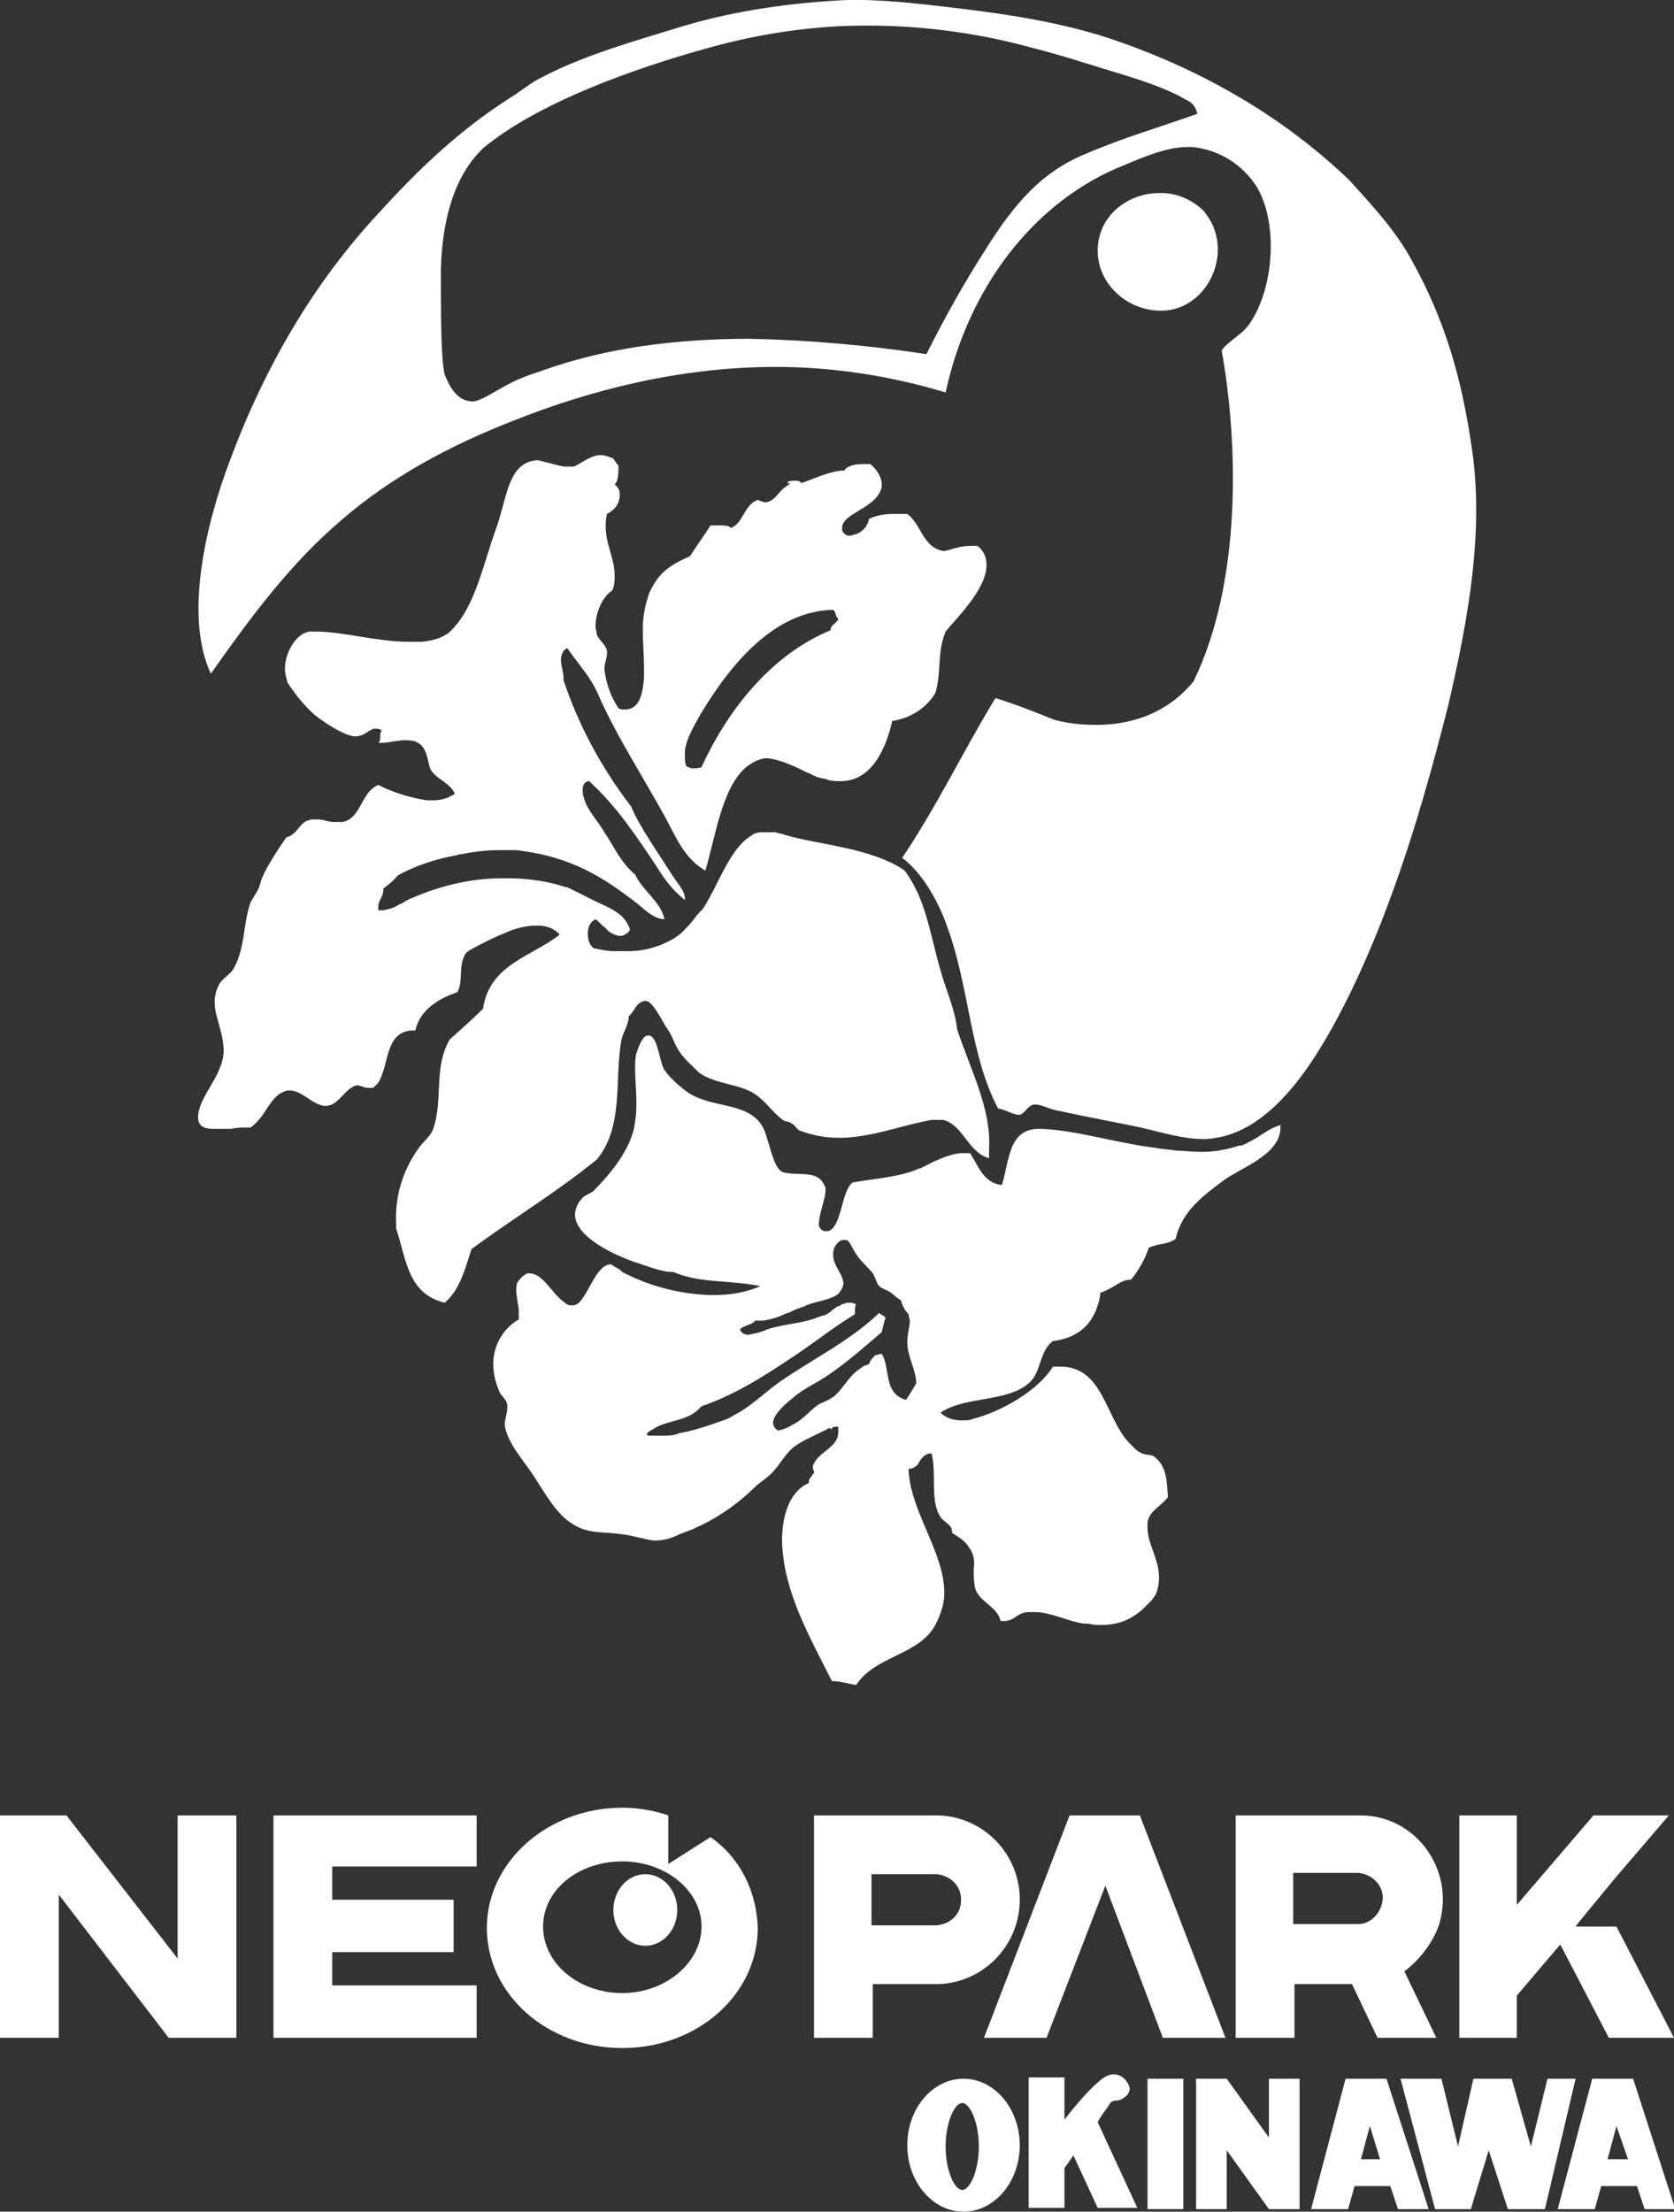 <?xml version="1.0" encoding="utf-8"?>
<!-- Generator: Adobe Illustrator 22.1.0, SVG Export Plug-In . SVG Version: 6.00 Build 0)  -->
<svg version="1.1" id="レイヤー_1" xmlns="http://www.w3.org/2000/svg" xmlns:xlink="http://www.w3.org/1999/xlink" x="0px"
	 y="0px" viewBox="0 0 131 173" style="enable-background:new 0 0 131 173;" xml:space="preserve">
<rect x="0" y="0" width="131" height="173" fill="#333333" stroke="none"/>
<style type="text/css">
	.st0{fill:#FFFFFF;}
</style>
<g id="レイヤー_2_1_">
	<g id="レイヤー_1-2">
		<path class="st0" d="M90.8,24.3H91c3.6-0.1,5.8-4.9,3.1-7.9c-0.9-0.8-2-1.3-3.2-1.3h-0.2c-1.9,0-3.8,1.1-4.5,2.9
			c-0.2,0.5-0.3,1.1-0.3,1.6C85.9,22.3,88.3,24.3,90.8,24.3L90.8,24.3"/>
		<path class="st0" d="M115.2,35.2c-0.8-5.6-2.1-10.1-4.7-14.8c-1.3-2.4-3.1-4.3-4.9-6.3c-4.9-4.7-11-8.4-18.2-10.9
			c-3.7-1.3-7.9-2-12-2.5C72.9,0.4,69.7,0,67.2,0c-0.3,0-0.6,0-0.9,0C62,0.2,57.7,0.8,53.6,2c-3.9,1.2-7.9,2.3-11.3,4.1
			c-0.8,0.4-1.5,1-2.3,1.5c-4.1,2.6-7.3,5.7-10.4,9.1c-5,5.4-8.8,11.8-11.6,19.3c-1.9,5-3.6,12.2-1.5,16.7c3.1-4.4,6.2-8.6,10.2-12
			c3.9-3.4,8.6-5.9,13.5-7.8c6-2.4,13.1-4.2,20.5-4.2c4.5,0,9,0.7,13.3,2c1.8-8.3,6.9-14.7,13.3-17.5c1.9-0.8,3.9-1.7,5.6-1.7
			c0.1,0,0.3,0,0.4,0c2.1,0.2,4,1.4,5.1,3.2c1.7,3,1.2,8-0.6,10.6c-0.6,0.9-1.6,1.3-2.2,2.1c1.3,7.2,1.6,18.1-2.2,25.9
			c-1.8,2.2-4.4,3.4-7.6,3.4c-1.1,0-2.2-0.1-3.3-0.4c-1.5-0.6-3-1.2-4.6-1.7c-2.5,4.1-4.6,8.5-7.3,12.5c1.6,1.2,2.9,3.5,3.6,5.6
			c1.7,4.8,1.7,9.8,3.9,14c0.6,0.1,1.2,0.5,1.6,0.5h0.1c0.4-0.1,0.6-0.7,1.1-0.8c0,0,0.1,0,0.2,0l0,0c0.4,0,1.1,0.4,1.8,0.5
			c2.3,0.5,4.5,0.9,6.4,1.3c1.7,0.4,3.3,0.9,4.9,0.9c0.5,0,1-0.1,1.5-0.2c4.4-1.1,7.6-6.4,10-11.3c3.4-7,5.7-14.8,7.6-22.3
			C115,48.1,116.1,41.4,115.2,35.2z M84.8,12.1c-3.3,1.4-5.4,3.8-7.6,7.3c-1.8,2.8-3.3,5.5-4.7,8.3c-4.6-0.7-9.2-1.1-13.8-1.2
			c-5.8,0-11.3,0.7-16.3,2.5c-0.9,0.3-1.8,0.6-2.7,1.1c-0.8,0.4-2.1,1.3-2.7,1.3l0,0l0,0c-1.2,0-1.8-1.1-2.2-2.1
			c-0.3-1.2-0.3-4.8-0.3-8.2c0.1-3.8,1-7.3,3.3-9.5C42,8.1,49.4,5.4,55.6,3.7c4-1.1,8.1-1.7,12.2-1.7c4.5,0,8.9,0.6,13.2,1.8
			c2,0.5,4.1,1.2,6.1,1.8s4.2,1.3,5.7,2.2c0.5,0.2,0.8,0.6,0.9,1.1C90.9,9.9,87.8,10.8,84.8,12.1z"/>
		<g>
			<path class="st0" d="M67.1,131.5L67.1,131.5L67.1,131.5L67.1,131.5z"/>
			<path class="st0" d="M97.6,89.4c-0.1,0.1-0.3,0.1-0.4,0.2H97c-0.9,0.3-1.9,0.5-2.9,0.5h-0.2c-0.6,0-1.3-0.1-1.9-0.1
				c-0.5-0.1-1-0.1-1.5-0.2c-3.2-0.4-6.3-1.4-9-1.5h-0.2c-2.4,0-2.3,2.5-2.9,4.4c-1.5-0.2-1.8-1.5-2.5-2.5h-0.1c-0.1,0-0.2,0-0.3,0
				h-0.1h-0.2c-1.1,0.1-2.2,0.7-3.2,1.2h-0.1l-0.2,0.1c-1.5,0.6-3.4,0.7-5,1l-0.1,0.1c-0.2,0.2-0.3,0.5-0.4,0.7
				c-0.4,1.1-0.6,2.8-1.4,3h-0.1c-0.1,0-0.1,0-0.2,0c-0.3-0.1-0.5-0.4-0.4-0.7c0-0.7,0.5-1.8,0.5-2.5c0-0.2,0-0.3-0.1-0.4
				c-0.5-1.2-2-0.7-3.2-1c-0.9-0.3-1.1-2.8-1.7-3.7c-1.2-1.8-3.8-1.3-5.7-2.5c-0.7-0.5-1.4-1.1-1.9-1.8c-0.4-0.6-0.5-2.6-1.2-2.7
				h-0.1c-0.4,0-0.7,0.8-0.9,1.4c-0.1,0.4-0.1,0.8-0.1,1.2c0,0.8,0.1,1.7,0.1,2.6c0,0.5,0,1-0.1,1.5c-0.2,2.2-2.2,4.4-3.3,5.5
				c-0.3,0.2-0.7,0.3-0.9,0.6C45.2,94.1,45,94.6,45,95c0,1.8,3.2,3.2,4.6,3.7c1,0.3,2.1,0.8,3.1,0.8c2.1,0.9,4.3,0.6,6.8,1.1
				c-1.1,0.5-2.4,0.7-3.6,0.7h-0.4c-2.4-0.1-4.7-0.7-6.8-1.8l-0.1-0.1l-0.1-0.1c-0.2-0.1-0.4-0.2-0.5-0.3c-0.1,0-0.1-0.1-0.2-0.1
				c-1.3,0-1.9,3.1-2.9,3.2h-0.1c-0.1,0-0.2,0-0.2,0c-0.1,0-0.3-0.1-0.4-0.2c-0.4-0.3-0.7-0.6-1-1l-0.1-0.1c-0.5-0.6-1-1.2-1.7-1.2
				h-0.1c-0.3,0.1-0.6,0.4-0.8,0.7c-0.1,0.2-0.1,0.5-0.1,0.7c0,0.3,0.1,0.6,0.1,0.9c0.1,0.3,0.1,0.6,0.1,1c0,0.1,0,0.2,0,0.3
				c-1.2,0.7-2,2-2,3.5c0,0.8,0.2,1.5,0.5,2.2c0.2,0.4,0.5,0.5,0.6,1c0,0.1,0,0.1,0,0.2c0,0.5-0.2,0.9-0.2,1.3v0.1
				c0.2,1.4,1.6,2.9,2.3,4c0.9,1.4,1.8,3,3,3.7c1.2,0.8,2.4,0.6,3.8,0.8c0.9,0.1,1.8,0.4,2.5,0.5h0.2c0.7,0,1.3-0.2,1.9-0.5
				c0.3-0.1,0.5-0.2,0.8-0.3c0.3-0.1,0.6-0.3,0.9-0.4c1.6-0.8,3-1.8,4.3-3.1c0.5-0.4,1.1-0.8,1.4-1.2c0.6-0.7,0.9-1.3,1.5-1.8
				c0.8-0.6,1.9-1,2.8-1.5c0,0,0.1,0,0.1,0.1c0.1,0,0.1-0.1,0.1-0.1c0.1-0.1,0.2-0.1,0.3-0.1c0.1,0,0.1,0,0.2,0c0,0.1,0,0.3,0,0.4
				c0,1.3-1.6,1.5-2,2.7c0,0.3,0.1,0.3,0.1,0.4s0,0.2-0.1,0.2c-0.1,0.3-0.3,0.3-0.3,0.6v0.1c-1.6,0.7-2.1,2.7-2.1,4.5
				c0,0.7,0.1,1.3,0.2,2c0.6,3.2,2.2,6,3.7,9c0.7,0,1.2,0.2,1.9,0.3c1.5-2.3,4.9-2.3,6.2-4.7c0.4-0.8,0.7-1.6,0.7-2.5
				c0-3.2-2.7-6.4-2.8-9.7c0.3,0,0.7-0.2,0.8-0.5c0.2-0.3,0.4-0.6,0.8-0.7c0.1,0,0.1,0,0.2,0c0.4,1.5-0.1,3.5,0.6,4.8
				c0.3,0.6,1,0.7,1,1.3v0.1c0.6,0.4,1,0.6,1.3,1.1c0.4,0.5,0.5,1.1,0.4,1.7v0.2c0,0.4,0,0.8,0.1,1.3c0.3,1.1,1.8,1.5,2,2.6
				c0.1,0,0.1,0,0.2,0h0.1c0.4,0,0.7-0.2,1-0.4c0.3-0.2,0.6-0.3,0.9-0.3h0.2H81c1.2,0,2.5,0.7,3.8,0.9H85l0,0c0.3,0,0.5,0.1,0.7,0.1
				c0.1,0,0.3,0,0.4,0h0.2c1.3,0,2.4-0.5,3.3-1.4c0.2-0.2,0.3-0.3,0.5-0.5c0.1-0.1,0.2-0.3,0.3-0.4c0.2-0.4,0.3-0.9,0.3-1.4
				c0-1.5-0.9-2.6-0.9-3.9c0-0.1,0-0.2,0-0.4c0.1-0.9,1.1-1.3,1.6-2c-0.1-0.9,0-2.3-1-3.1c-0.3-0.3-0.7-0.1-1.2-0.4
				c-0.2-0.1-0.3-0.2-0.5-0.4c-0.1-0.1-0.1-0.1-0.2-0.2l-0.2-0.2c-1.8-2-2-5.8-5.2-5.9H83c-0.2,0-0.4,0-0.6,0
				c-1.2,1.9-4,3.5-6.3,4.1c-0.2,0.1-0.5,0.1-0.7,0.1h-0.2c-0.6,0-1.2-0.2-1.6-0.6c1.9-1.3,5.2-0.8,6.9-2.3c1-0.8,0.8-2.5,1.9-3.3
				c1.7-0.2,3-1.1,3.5-2.8c0.1-0.3,0.2-0.6,0.2-1h0.1c0.5-0.2,1-0.5,1.5-0.8c0.2-0.1,0.5-0.2,0.7-0.2h0.1c0.6-0.7,1.1-1.6,1.4-2.5
				c0.9-0.4,1.4-0.2,2.1-0.7c0.5-2.2,2.2-3.4,3.8-4.6c1.4-1,4.4-2,4.4-4.1c0-0.1,0-0.1,0-0.2C99.2,88.3,98.5,89,97.6,89.4z
				 M70.9,109.5L70.9,109.5L70.9,109.5c-1.8-0.5-1.2-2.5-1.9-3.6c-0.2,0-0.3,0.1-0.5,0.1c-0.2,0.2-0.4,0.4-0.5,0.7l0,0l0,0
				c-0.2,0.1-0.4,0.1-0.6,0.3c-0.9,0.5-1.4,1.6-2.1,2.2c-0.1,0.1-0.2,0.1-0.3,0.2c-0.3,0.2-0.7,0.3-1,0.5c-0.6,0.4-1.1,1.1-1.9,1.5
				c-0.3,0.2-0.7,0.4-1.2,0.5c-0.2-0.1-0.4-0.3-0.4-0.6c0-0.7,1.1-1.6,1.6-2c0.8-0.7,1.8-1.1,2.8-1.8c1.6-1.1,2.8-2.2,4.1-3.3
				c0.1-0.4,0.2-0.9,0.3-1.1c-0.1-0.2-0.3-0.2-0.5-0.4c-2.3,2.2-5.2,3.6-7.8,5.4c-1,0.7-2,1.7-3.2,2.4c-0.4,0.2-0.8,0.5-1.2,0.6
				c-1.1,0.4-2.3,0.8-3.4,1c-0.1,0-0.2,0.1-0.3,0.1c-0.4,0.1-0.7,0.1-1.1,0.1h-0.1l0,0h-0.1c-0.2,0-0.4,0-0.6,0
				c-0.2,0-0.3,0-0.4-0.1c0.1-0.2,0.3-0.3,0.5-0.4c1-0.7,2.5-0.6,3.5-1.5c0.1-0.1,0.2-0.2,0.3-0.3l0,0l0,0c2.6-0.9,4.8-2.3,6.9-3.7
				c1.7-1.1,3.3-2.4,5.1-3.5c0-0.1,0-0.1,0-0.2c0-0.2,0-0.4,0.1-0.6h-0.1c-0.1-0.1-0.3-0.1-0.4-0.1l0,0c-0.1,0-0.1,0-0.2,0
				s-0.2,0.1-0.4,0.1c-0.1,0.1-0.3,0.2-0.4,0.2c-0.1,0.1-0.3,0.2-0.4,0.3c-0.2,0.2-0.4,0.3-0.6,0.4l0,0l0,0h-0.1
				c-0.1,0-0.2,0.1-0.3,0.1c-1.2,0.5-2.3,0.5-3.8,0.9c-0.1,0-0.2,0.1-0.3,0.1c-0.4,0.2-0.9,0.3-1.4,0.4l0,0h-0.1
				c-0.3,0-0.5-0.2-0.6-0.4c0.1-0.1,0.2-0.2,0.3-0.2c0.3-0.2,0.6-0.2,0.8-0.4l0.1-0.1l0,0l0,0h0.1h0.2h0.3c0.7-0.1,1.3-0.3,1.9-0.6
				h0.1l0.4-0.2l0.5-0.2l0.3-0.1l0.2-0.1c0.7-0.3,1.9-0.4,2.5-0.9c0.2-0.2,0.3-0.4,0.4-0.7v-0.1c0-0.7-0.8-1.4-0.8-2.2
				c0-0.1,0-0.1,0-0.2c0-0.3,0.2-0.7,0.5-0.9C65.8,97,65.9,97,66,97h0.1h0.1c0.3,0,0.5,0.7,0.8,1.1c0.3,0.5,1,1.1,1.3,1.5
				c0.2,0.3,0.3,0.8,0.5,1s0.6,0.3,0.9,0.5s0.4,0.4,0.8,0.6c0.1,0.4,0.3,0.8,0.6,1.1c0,0.2,0.1,0.4,0.1,0.5c0,0.5-0.2,1-0.2,1.7l0,0
				c0,1.1,0.7,2.2,0.7,3.2C71.3,108.9,71.1,109.2,70.9,109.5z"/>
		</g>
		<path class="st0" d="M74.9,80.5c-0.2-1.7-0.9-3.1-1.3-4.6c-0.8-2.7-1.1-5.5-2.8-7.8c-2.6-1.8-6.7-2-9.4-2.8
			c-0.2-0.1-0.5-0.1-0.7-0.2c-0.1,0-0.2,0-0.3,0c-0.2,0-0.4,0-0.6,0h-0.1c-0.2,0-0.4,0-0.6,0.1c-0.1,0-0.1,0-0.2,0.1
			c-1.8,1-2.6,3.8-3.9,5.8c-0.2,0.2-0.5,0.5-0.7,0.8c-0.3,0.4-0.7,0.8-1.1,1.2l0.1-0.1c-0.1,0.1-0.3,0.2-0.4,0.3
			c-1.1,0.7-2.4,1.1-3.7,1.1H49h-0.4H48c-0.4,0-0.9-0.1-1.4-0.2h-0.1C46.1,73.9,46,73.5,46,73s0.2-0.9,0.6-1.1l0,0
			c0.3,0.2,0.5,0.5,0.8,0.7c0.2,0.3,0.6,0.5,1,0.6h0.1c0.1,0,0.1,0,0.2,0c0.2-0.1,0.4-0.2,0.5-0.3c0-0.1,0.1-0.1,0.1-0.2
			c-0.4-1.2-1.4-1.6-2.7-2.2c-0.8-0.4-1.6-0.8-2-1l-0.2-0.1h-0.1c-1.5-0.5-3.1-0.7-4.6-0.7h-0.4c-2.5,0-4.9,0.6-7.2,1.6l-0.4,0.2
			l-0.3,0.2h-0.1c-0.4,0.3-0.8,0.4-1.3,0.5l0,0c-0.1,0-0.2,0-0.3,0h-0.1c0-0.1,0-0.1,0-0.2c0-0.7,0.4-0.7,0.4-1.5
			c0.4-0.3,0.8-0.6,1.1-1c1.4-0.8,3-1.3,4.6-1.6c0.3-0.1,0.6-0.1,1-0.2c0.7-0.1,1.5-0.2,2.2-0.2h0.3c0.3,0,0.6,0,0.9,0h0.3
			c4.4,0.5,6.9,2.2,9.5,4.2c0.6,0.5,1.3,1.2,2.1,1.2c-0.3-1.4-1.7-2.2-2.3-3.5c-1.1-0.9-1.6-2.1-2.4-3.3c-0.6-1-1.4-1.8-1.6-2.7
			c-0.1-0.2-0.1-0.5-0.1-0.7c0-0.3,0.2-0.6,0.5-0.6c2.1,1.9,3.7,4.3,5.3,6.7c0.6,1,1.3,1.9,2.2,2.6v-0.1c0-0.6-0.5-1.1-0.9-1.7
			c-1.2-1.9-2.7-4-3.3-5.5c-2.3-3-4.1-6.3-5.3-9.9c0-0.1,0-0.1,0-0.2c0-0.4-0.2-0.9-0.2-1.4c0-0.4,0.2-0.8,0.5-0.9
			c0.8,1.2,1.8,2.2,2.4,3.6c1.4,3.2,3.6,6.6,5.3,9.7c0.8,1.5,1.5,3.2,3.1,4.1c0.8-2.7,1.3-6.5,3.2-8.1c0.5-0.4,1.1-0.7,1.7-0.7H60
			c1,0.1,2.1,0.6,3.1,1.1c0.3,0.1,0.6,0.3,0.9,0.4l0.4,0.1h0.1l0.3,0.1c0.3,0.1,0.6,0.1,0.9,0.1h0.1c2.4,0,3.5-2.5,4-4.6
			c0,0,0,0,0-0.1c1.4-0.2,2.7-1,3.4-2.2c0.5-1.7,0.1-3.1,0.8-4.8c0.8-1,3.2-3.3,3.2-5.2c0-0.6-0.2-1.1-0.7-1.5H76
			c-0.9,0-1.2,0.2-2.1,0.4h-0.1c-1.6-0.3-1.7-2.1-2.8-2.9c-0.3,0-0.5,0-0.8,0h-0.4c-0.5,0-1.1,0.1-1.6,0.3L68,40.6
			c-0.1,0.6-0.6,1.1-1.1,1.2c-0.1,0-0.2,0.1-0.4,0.1h-0.1c-0.2,0-0.4-0.2-0.5-0.4l0,0v-0.1c0-0.1,0,0,0,0v-0.1
			c0-1.2,2.7-1.5,3.1-3.2c0-0.1,0-0.1,0-0.2c0-0.6-0.4-1.2-0.9-1.6c-0.1,0-0.1,0-0.2,0s-0.2,0-0.4,0h-0.1c-0.7,0-1.3,0.3-1.3,0.5
			c-1,0-2.3,0.6-3.4,1l0,0l0,0c0-0.1-0.2-0.2-0.4-0.2l0,0h-0.2c-0.4,0-0.7,0.2-0.3,0.2h0.1c-0.1,0-0.2,0.1-0.3,0.2
			c-0.7,0.4-0.9,1.2-1.7,1.3H60c-0.2,0-0.5-0.1-0.7-0.2c-1.1,0.4-1.1,1.8-2.1,2.2c-0.2-0.2-0.5-0.2-0.7-0.2h-0.1h-0.2h-0.1H56h-0.2
			h-0.2c-0.5,0.8-1.1,1.6-1.6,2.4c-1.8,0.8-2.5,1.4-3.2,2.9c-0.3,0.9-0.5,1.8-0.5,2.8s0.1,2.1,0.1,3.1c0,0.2,0,0.5,0,0.7
			c-0.1,1.2-0.3,2.4-1.4,2.5h0h-0.1c-0.2,0-0.3,0-0.5-0.1c-0.6-0.9-1-2-1.1-3.1c0-0.4,0.2-0.8,0.2-1.2c0-0.1,0-0.1,0-0.2
			c-0.1-0.5-0.7-0.9-0.8-1.3c0-0.2-0.1-0.4-0.1-0.6c0-1,0.5-2.3,1.3-2.8c0.2-0.4,0.2-0.8,0.2-1.2c0-1.3-0.7-2.4-0.7-3.8
			c0-0.3,0-0.6,0.1-1c0.6-0.3,1-0.8,1-1.5c0-0.3-0.1-0.6-0.4-0.8c0.3-0.3,0.3-0.9,0.3-1.5c-0.2-0.1-0.3-0.5-0.5-0.6h-0.1
			c-0.2-0.1-0.5-0.2-0.7-0.2H47c-0.7,0-1.3,0.5-1.9,0.8l-0.2,0.1h-0.1H45c-0.1,0-0.3,0-0.4,0h-0.1h-0.2c-0.3,0-0.6-0.1-1-0.2
			c-0.4-0.1-0.8-0.2-1.2-0.3c-2.4,0.1-2.4,3-3.3,5.4c-1.1,3.1-1.7,6.4-3.8,8.2c-0.1,0-0.2,0.1-0.2,0.1l0,0c-0.5,0.3-1.1,0.4-1.7,0.5
			H33h-0.2h-0.1l0,0h-0.2c-0.2,0-0.3,0-0.5,0c-1.3,0-2.5-0.2-3.8-0.4c-1.2-0.2-2.4-0.4-3.6-0.4h-0.2h-0.2c-1.1,0.2-1.9,1.7-1.9,2.9
			c0,0.4,0.1,0.7,0.2,1.1c0.6,0.9,1.3,1.8,2.1,2.5c1,0.8,2.5,1.7,3.2,1.7l0,0c0.3,0,0.6-0.1,0.9-0.3c0.1-0.1,0.2-0.1,0.3-0.2l0,0
			l0,0l0,0c0.1,0,0.2-0.1,0.2-0.1l0,0l0,0c0.1,0,0.1,0,0.2,0s0.3,0,0.4,0.1h0.1c-0.3,0.3,0,0.8-0.3,1h0.1c0.3,0,0.7,0,1-0.1
			c0.3,0,0.6-0.1,0.9-0.1s0.6,0,0.9,0.1c1,0.4,0.9,1.5,1.2,2.2c0.5,0.8,1.5,1,1.9,1.9c-0.1,0-0.1,0.1-0.2,0.1l0,0
			c-0.5,0.3-1,0.4-1.5,0.4h-0.1c-0.1,0-0.3,0-0.4,0c-1.3-0.2-2.6-0.6-3.8-1.2c-1.4,0.6-1.3,2.6-2.8,2.9h-0.1h-0.1h-0.2l0,0
			c-0.3,0-0.6,0-0.9-0.1s-0.6-0.1-0.9-0.1l0,0c-0.2,0-0.4,0-0.5,0.1H24l0,0c-0.7,0.4-0.8,1.1-1.6,1.3c-0.6,0.9-1.5,2.2-1.9,3.2
			c-0.1,0.2-0.1,0.4-0.2,0.6c-0.1,0.4-0.5,0.9-0.7,1.3c-0.6,1.7-0.4,3.7-1.4,5.3c-0.4,0.5-0.9,0.7-1.1,1.2c-0.2,0.4-0.3,0.8-0.3,1.3
			c0,1.1,0.6,2.1,0.7,3.6c0,0.1,0,0.1,0,0.2c0,1.9-2,3.6-2,5.2c0,0.7,0.5,0.9,1.2,0.9h0.1c0.4,0,0.9,0,1.3,0
			c0.4-0.1,0.8-0.1,1.2-0.1l0,0c0.1,0,0.2,0,0.3,0c1.3-0.9,1.5-2.6,2.9-2.9h0.1h0.1c0.5,0,0.9,0.3,1.4,0.6c0.4,0.3,0.8,0.5,1.2,0.6
			c0.1,0,0.1,0,0.2,0l0,0c1,0,1.5-1.4,2.4-1.6c0.1,0,0.1,0,0.2,0H28c0.1,0,0.3,0.1,0.4,0.1c0.2,0.1,0.4,0.1,0.6,0.1h0.2l0,0
			c0.1-0.1,0.2-0.2,0.3-0.3l0.1-0.1c0.9-1.5,0.5-4,2.7-4.1h0.1h0.1c0.4-1.7,1.9-2.5,3.3-3c0.5-1,0-2.1,0.7-3.1l0.3-0.2
			c0.9-0.5,1.9-1,2.9-1.4c0.7-0.3,1.5-0.5,2.3-0.5h0.1c0.6,0,1.2,0.2,1.6,0.6l0.1,0.1c-2.1,1.7-5.5,2.3-6,5.8
			c-0.8,0.8-1.7,1.6-2.6,2.4c-1.3,2.2-0.5,4.7-1.3,7c-0.2,0.6-0.9,1.1-1.2,1.6c-1.2,1.7-1.8,3.7-1.7,5.8c0,0.1,0,0.2,0,0.4
			c0.8,2.4,0.9,5.1,3.8,5.8c1.2-1,1.6-2.7,2.1-4.2c3.4-2.5,6.6-4.4,9.8-7c2.1-2.5,1.4-6.2,1.9-9.2c0.1-0.7,0.6-1.3,0.6-2
			c0.1-0.1,0.3-0.3,0.4-0.5c0.2-0.3,0.4-0.6,0.8-0.7h0.1h0.1c0.5,0.1,1.2,1.5,1.5,2c0.6,0.8,0.6,1.3,1.1,2c0.4,0.6,1,1.1,1.5,1.6
			c1.2,0.9,3.3,0.9,4.4,1.7c0.9,0.6,1.4,1.5,2.3,2.1c0.3,0,0.7,0.2,0.9,0.5l0.1,0.1l0.1,0.1c1,0.4,2.1,0.6,3.1,0.6l0,0H66
			c2.3-0.1,4.4-0.9,6.4-1.3l0.5-0.1c0.1,0,0.2,0,0.3,0c0.1,0,0.1,0,0.2,0h0.2h0.1h0.1l0,0c1.6,0.4,1.9,2.5,3.6,3c0-0.2,0-0.5,0-0.7
			C77.6,86.7,75.9,83.6,74.9,80.5z M54.8,55.9c2.4-4,5.8-8.1,10.4-8.2c0.3,0.3,0.1,0.4,0.4,0.7c-0.1,0.4-0.6,0.4-0.6,0.9
			c-4.4,1.8-7.9,5.9-10.1,10.7c-0.2,0.1-0.4,0.1-0.6,0.1l0,0c-0.2,0-0.3,0-0.4-0.1h-0.1l-0.1-0.1c-0.1-0.2-0.1-0.5-0.1-0.7
			C53.5,58.1,54.2,57,54.8,55.9z"/>
	</g>
</g>
<g id="レイヤー_2_2_">
	<g id="レイヤー_1-2_1_">
		<polygon class="st0" points="0,159.4 0,142 5.2,142 13.9,153.2 13.9,142 18.5,142 18.5,159.4 13.2,159.4 4.6,148.2 4.6,159.4 		
			"/>
		<polygon class="st0" points="37.3,146 37.3,142 26,142 24.5,142 21.4,142 21.4,159.4 24.5,159.4 26,159.4 37.3,159.4 37.3,155.3 
			26,155.3 26,152.7 35.5,152.7 35.5,148.6 26,148.6 26,146 		"/>
		<path class="st0" d="M55.6,143.7l-3.3,2.1V142c-1.2-0.4-2.4-0.6-3.6-0.6c-5.8,0-10.6,4.2-10.6,9.4s4.7,9.4,10.6,9.4
			s10.6-4.2,10.6-9.4C59.2,147.9,57.9,145.3,55.6,143.7z M48.7,155.9c-3.4,0-6.2-2.3-6.2-5.2s2.8-5.1,6.2-5.1s6.2,2.3,6.2,5.1
			S52.1,155.9,48.7,155.9z"/>
		<ellipse class="st0" cx="50.5" cy="149.4" rx="2.5" ry="2.8"/>
		<polygon class="st0" points="126.5,150.7 123.3,150.7 123.6,150.3 126.4,146.9 130.6,142 124.7,142 118.7,149 118.7,142 
			114.2,142 114.2,159.4 118.7,159.4 118.7,156.1 122.1,152.1 125.9,159.4 131,159.4 		"/>
		<path class="st0" d="M73.3,142"/>
		<path class="st0" d="M73.3,155.1"/>
		<path class="st0" d="M63.7,142v17.4h4.6v-4.2h5.1c3.6-0.1,6.5-3.1,6.4-6.8c-0.1-3.5-2.9-6.3-6.4-6.4H63.7z M73.3,150.6h-5.1v-4
			h5.1c1.1,0.1,2,1,1.9,2.1C75.2,149.7,74.4,150.5,73.3,150.6L73.3,150.6z"/>
		<polygon class="st0" points="89.2,142 88.6,142 84.3,142 83.7,142 77,159.4 81.9,159.4 86.5,147.5 91,159.4 95.9,159.4 		"/>
		<path class="st0" d="M112.6,150.6c1.1-3.5-0.8-7.2-4.2-8.3c-0.6-0.2-1.3-0.3-2-0.3h-9.7v17.4h4.6v-4.2h4.5l2,4.2h4.6l-2.5-5.2
			C111.1,153.3,112.1,152,112.6,150.6z M101.2,146.5h5.1c1.1,0.1,2,1,1.9,2.1c-0.1,1-0.9,1.9-1.9,1.9h-5.1V146.5z"/>
		<rect x="89.8" y="162.6" class="st0" width="2.8" height="10.2"/>
		<path class="st0" d="M75.4,162.6c-2.4,0-4.4,2.3-4.4,5.2s2,5.2,4.4,5.2s4.4-2.3,4.4-5.2S77.8,162.6,75.4,162.6z M75.3,171.3
			c-0.6,0-1.3-1.5-1.3-3.4s0.7-3.4,1.3-3.4s1.3,1.5,1.3,3.4C76.6,169.8,75.9,171.3,75.3,171.3L75.3,171.3z"/>
		<path class="st0" d="M105.3,162.6l-2.7,10.2h2.9l0.5-1.8h2.8l0.6,1.8h2.4l-3.3-10.2H105.3z M106.5,168.9l0.7-2.6l0.8,2.6H106.5z"
			/>
		<path class="st0" d="M124.6,162.6l-2.7,10.2h2.9l0.5-1.8h2.8l0.6,1.8h2.4l-3.3-10.2H124.6z M125.8,168.9l0.7-2.6l0.9,2.6H125.8z"
			/>
		<polygon class="st0" points="119.8,167.9 121.1,162.6 123.3,162.6 120.9,172.8 118,172.8 116.5,168.2 115.1,172.8 112.3,172.8 
			109.6,162.6 112.8,162.6 114.1,167.9 115.3,162.6 118.3,162.6 		"/>
		<polygon class="st0" points="99.3,162.6 99.3,167.2 96,162.6 93.6,162.6 93.6,172.8 96,172.8 96,168.2 99.3,172.8 101.7,172.8 
			101.7,162.6 		"/>
		<path class="st0" d="M88.4,163.5c-0.1,0.4-0.5,0.7-0.9,0.8c-0.6,0-0.6,0.2-0.8,0.5c-0.3,0.4-0.6,0.8-0.8,1.2l3.1,6.7h-3.1
			l-1.9-4.1l-0.7,1v3.1h-2.8v-10.2h2.8v3.3c0,0,1.8-2.4,3.1-3.3C87.7,161.7,88.5,163.1,88.4,163.5z"/>
	</g>
</g>
</svg>
